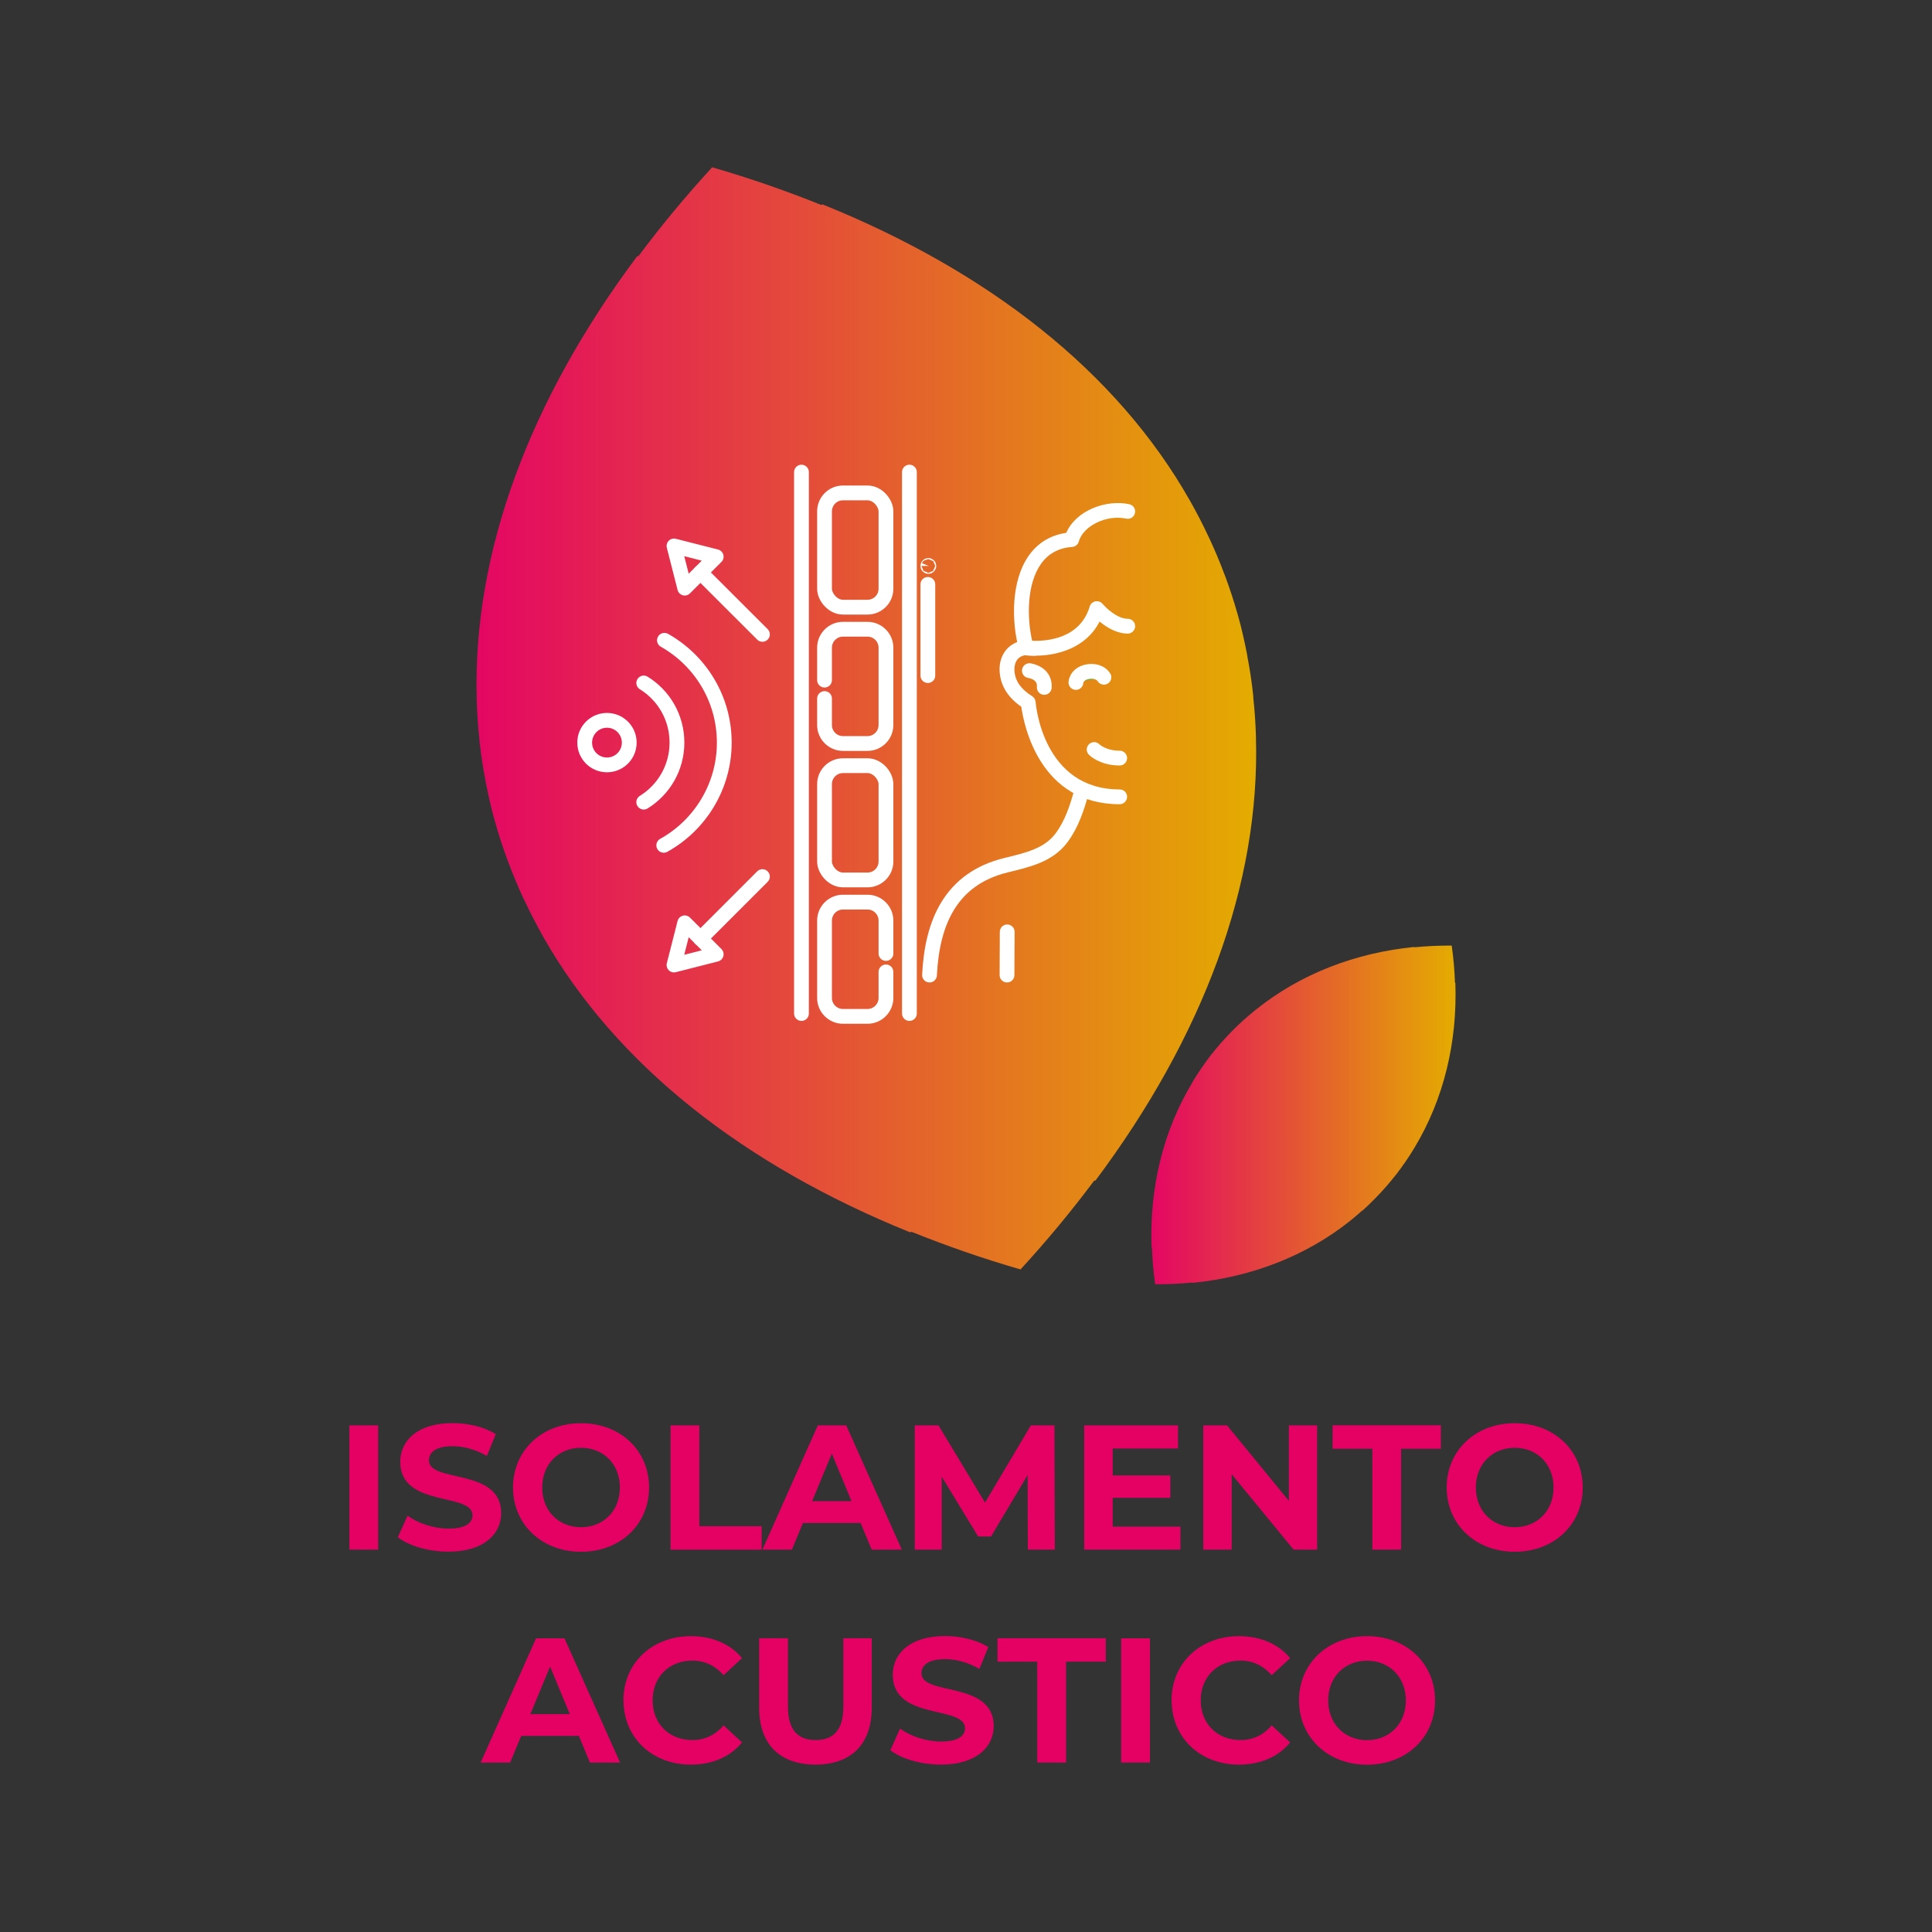 <?xml version="1.0" encoding="UTF-8"?><svg id="Livello_1" xmlns="http://www.w3.org/2000/svg" xmlns:xlink="http://www.w3.org/1999/xlink" viewBox="0 0 195.98 195.98"><rect x="0" y="0" width="195.98" height="195.98" fill="#333333" stroke="none"/><defs><style>.cls-1{fill:#fff;}.cls-2{fill:#e50063;}.cls-3{fill:url(#Sfumatura_senza_nome_6);}.cls-4{fill:url(#Sfumatura_senza_nome_6-2);}.cls-5{fill:#73aa41;}.cls-5,.cls-6{stroke:#fff;stroke-linecap:round;stroke-linejoin:round;stroke-width:1.5px;}.cls-6{fill:none;}</style><linearGradient id="Sfumatura_senza_nome_6" x1="48.33" y1="72.87" x2="127.42" y2="72.87" gradientUnits="userSpaceOnUse"><stop offset="0" stop-color="#e40663"/><stop offset="1" stop-color="#e4ac00"/></linearGradient><linearGradient id="Sfumatura_senza_nome_6-2" x1="116.79" y1="113.1" x2="147.65" y2="113.1" xlink:href="#Sfumatura_senza_nome_6"/></defs><g><g><path class="cls-2" d="m35.44,144.59h2.92v12.6h-2.92v-12.6Z"/><path class="cls-2" d="m40.35,155.95l.99-2.2c1.06.77,2.65,1.31,4.16,1.31,1.73,0,2.43-.58,2.43-1.35,0-2.36-7.33-.74-7.33-5.42,0-2.14,1.73-3.93,5.31-3.93,1.58,0,3.21.38,4.38,1.12l-.9,2.21c-1.17-.67-2.38-.99-3.49-.99-1.73,0-2.39.65-2.39,1.44,0,2.32,7.33.72,7.33,5.35,0,2.11-1.75,3.91-5.35,3.91-2,0-4.02-.59-5.13-1.46Z"/><path class="cls-2" d="m52.04,150.89c0-3.75,2.92-6.52,6.9-6.52s6.9,2.75,6.9,6.52-2.93,6.52-6.9,6.52-6.9-2.77-6.9-6.52Zm10.84,0c0-2.39-1.69-4.03-3.94-4.03s-3.94,1.64-3.94,4.03,1.69,4.03,3.94,4.03,3.94-1.64,3.94-4.03Z"/></g><path class="cls-2" d="m68.02,144.59h2.92v10.23h6.32v2.38h-9.24v-12.6Z"/><g><path class="cls-2" d="m87.3,154.49h-5.85l-1.12,2.7h-2.99l5.62-12.6h2.88l5.64,12.6h-3.06l-1.12-2.7Zm-.92-2.21l-2-4.83-2,4.83h4Z"/><path class="cls-2" d="m104.26,157.19l-.02-7.56-3.71,6.23h-1.31l-3.69-6.07v7.4h-2.74v-12.6h2.41l4.72,7.83,4.65-7.83h2.39l.04,12.6h-2.74Z"/><path class="cls-2" d="m119.74,154.85v2.34h-9.76v-12.6h9.52v2.34h-6.63v2.74h5.85v2.27h-5.85v2.92h6.86Z"/><path class="cls-2" d="m133.61,144.59v12.6h-2.39l-6.28-7.65v7.65h-2.88v-12.6h2.41l6.27,7.65v-7.65h2.88Z"/></g><path class="cls-2" d="m139.21,146.96h-4.03v-2.38h10.98v2.38h-4.03v10.23h-2.92v-10.23Z"/><path class="cls-2" d="m146.75,150.89c0-3.75,2.92-6.52,6.9-6.52s6.9,2.75,6.9,6.52-2.93,6.52-6.9,6.52-6.9-2.77-6.9-6.52Zm10.84,0c0-2.39-1.69-4.03-3.94-4.03s-3.94,1.64-3.94,4.03,1.69,4.03,3.94,4.03,3.94-1.64,3.94-4.03Z"/><path class="cls-2" d="m58.72,176.09h-5.85l-1.12,2.7h-2.99l5.62-12.6h2.88l5.64,12.6h-3.06l-1.12-2.7Zm-.92-2.21l-2-4.83-2,4.83h4Z"/><path class="cls-2" d="m63.24,172.49c0-3.8,2.92-6.52,6.84-6.52,2.18,0,4,.79,5.19,2.23l-1.87,1.73c-.85-.97-1.91-1.48-3.17-1.48-2.36,0-4.03,1.66-4.03,4.03s1.67,4.03,4.03,4.03c1.26,0,2.32-.5,3.17-1.49l1.87,1.73c-1.19,1.46-3.01,2.25-5.2,2.25-3.91,0-6.82-2.72-6.82-6.52Z"/><path class="cls-2" d="m77.01,173.24v-7.06h2.92v6.95c0,2.39,1.04,3.38,2.81,3.38s2.81-.99,2.81-3.38v-6.95h2.88v7.06c0,3.71-2.12,5.76-5.71,5.76s-5.71-2.05-5.71-5.76Z"/><path class="cls-2" d="m90.31,177.55l.99-2.2c1.06.77,2.65,1.31,4.16,1.31,1.73,0,2.43-.58,2.43-1.35,0-2.36-7.33-.74-7.33-5.42,0-2.14,1.73-3.93,5.31-3.93,1.58,0,3.21.38,4.38,1.12l-.9,2.21c-1.17-.67-2.38-.99-3.49-.99-1.73,0-2.39.65-2.39,1.44,0,2.32,7.33.72,7.33,5.35,0,2.11-1.75,3.91-5.35,3.91-2,0-4.02-.59-5.13-1.46Z"/><g><path class="cls-2" d="m105.22,168.56h-4.03v-2.38h10.98v2.38h-4.03v10.23h-2.92v-10.23Z"/><path class="cls-2" d="m113.73,166.19h2.92v12.6h-2.92v-12.6Z"/></g><path class="cls-2" d="m118.84,172.49c0-3.8,2.92-6.52,6.84-6.52,2.18,0,4,.79,5.19,2.23l-1.87,1.73c-.85-.97-1.91-1.48-3.17-1.48-2.36,0-4.03,1.66-4.03,4.03s1.67,4.03,4.03,4.03c1.26,0,2.32-.5,3.17-1.49l1.87,1.73c-1.19,1.46-3.01,2.25-5.2,2.25-3.91,0-6.82-2.72-6.82-6.52Z"/><path class="cls-2" d="m131.77,172.49c0-3.75,2.92-6.52,6.9-6.52s6.9,2.75,6.9,6.52-2.93,6.52-6.9,6.52-6.9-2.77-6.9-6.52Zm10.84,0c0-2.39-1.69-4.03-3.94-4.03s-3.94,1.64-3.94,4.03,1.69,4.03,3.94,4.03,3.94-1.64,3.94-4.03Z"/></g><g><g><path class="cls-3" d="m127.14,70.75c-.01-.11-.02-.23-.03-.34-.14-1.26-.33-2.53-.57-3.78-.02-.1-.03-.21-.05-.31-.26-1.31-.55-2.62-.92-3.92,0-.02-.01-.04-.02-.06,0-.02,0-.04-.02-.07-.36-1.3-.79-2.57-1.25-3.83-.03-.09-.07-.18-.11-.27-.45-1.21-.95-2.39-1.49-3.55-.05-.1-.09-.19-.14-.29-.56-1.19-1.16-2.36-1.81-3.5l-.04-.07c-7.39-13.05-20.43-23.24-37.24-30.02h0l-.17.04c-3.53-1.42-7.2-2.7-11.04-3.81-2.7,2.94-5.18,5.94-7.46,8.99l-.16.05c-10.84,14.51-16.7,29.98-16.26,44.97v.12c.04,1.3.13,2.6.27,3.89.01.12.02.24.03.35.14,1.26.33,2.51.57,3.76.02.11.03.22.06.33.26,1.31.55,2.61.92,3.91,0,.02.01.04.02.06,0,.02,0,.05.02.07.36,1.3.79,2.58,1.25,3.83.03.08.07.17.1.25.45,1.21.95,2.4,1.49,3.57.04.09.09.19.14.28.56,1.19,1.17,2.36,1.81,3.51l.03.06c7.39,13.05,20.43,23.24,37.24,30.03h0l.17-.04c3.53,1.42,7.2,2.7,11.04,3.81,2.7-2.94,5.18-5.94,7.46-8.99l.16-.05c10.84-14.51,16.71-29.98,16.26-44.97v-.11c-.04-1.31-.13-2.61-.27-3.9h0Z"/><path class="cls-4" d="m138.2,122.81s.07-.06.1-.09c.37-.33.73-.68,1.08-1.04l.09-.09c.37-.37.73-.76,1.08-1.16l.02-.02.02-.02c.35-.4.68-.81,1.01-1.22.02-.03.04-.06.07-.09.31-.4.6-.81.89-1.22.02-.03.05-.07.07-.11.29-.42.57-.85.83-1.29l.02-.03c3-4.98,4.36-10.76,4.15-16.72h0l-.04-.03c-.04-1.25-.15-2.5-.33-3.76-1.27-.01-2.53.05-3.77.17l-.04-.03c-5.93.59-11.48,2.7-16.02,6.33l-.04.03c-.39.32-.78.64-1.16.98-.03.03-.07.06-.1.09-.37.33-.73.68-1.08,1.03l-.09.09c-.37.37-.73.76-1.08,1.16l-.02.02-.02.02c-.35.4-.68.81-1.01,1.22-.02.03-.04.06-.06.08-.31.4-.61.81-.89,1.23-.02.03-.05.07-.07.1-.29.43-.57.86-.83,1.3v.02c-3.02,4.98-4.37,10.76-4.17,16.72h0l.04.03c.04,1.25.15,2.5.33,3.76,1.27.01,2.53-.05,3.77-.17l.04.03c5.93-.59,11.48-2.7,16.02-6.33l.03-.03c.4-.32.78-.65,1.16-.99v.03Z"/></g><g><g><line class="cls-6" x1="94.12" y1="68.53" x2="94.12" y2="59.28"/><path class="cls-6" d="m94.22,57.41s-.02.05-.05.05-.05-.02-.05-.05.02-.05.05-.05.05.02.05.05Z"/></g><g><path class="cls-6" d="m94.29,98.91c.26-5.33,2.15-9.78,7.78-11.15,2.07-.51,4.26-.97,5.6-2.76,1.04-1.38,1.59-3.08,2.05-4.75"/><path class="cls-1" d="m114.33,80.83c0,.41-.34.75-.75.75-8.13,0-9.72-8.03-9.98-9.89-1.33-.92-2.07-2.08-2.19-3.45-.14-1.54.65-2.78,1.96-3.17l.38-1.09c.08.62.2,1.21.35,1.75,0,0,.23.03.61.04l-.06.19c-.09.27-.33.47-.62.5-.93.12-1.19.93-1.12,1.65.08.99.67,1.81,1.79,2.51.2.13.33.34.35.58.03.36.78,8.88,8.53,8.88.41,0,.75.33.75.75Z"/><path class="cls-5" d="m109.14,69.23c.13-1.26,2.23-1.51,2.84-.53"/><path class="cls-1" d="m105.07,66.54c-.4,0-.76-.03-1.08-.07-.3-.04-.54-.26-.62-.55-.8-2.93-.8-7.03.99-9.56.92-1.3,2.2-2.07,3.8-2.31.99-2.28,4.06-3.41,6.4-2.9.4.09.66.49.57.89-.09.41-.49.66-.89.57-1.98-.43-4.36.72-4.81,2.33-.09.3-.35.52-.67.54-1.37.1-2.43.68-3.17,1.73-1.4,1.98-1.45,5.31-.89,7.79,1.32.05,4.84-.12,5.84-3.48.08-.26.3-.46.57-.52.27-.05.55.04.73.25.35.42,1.5,1.52,2.56,1.52.41,0,.75.34.75.75s-.34.75-.75.75c-1.14,0-2.17-.65-2.86-1.22-1.39,2.73-4.37,3.46-6.47,3.46Z"/><path class="cls-5" d="m104.42,68.03s1.62.2,1.51,1.7"/><path class="cls-5" d="m110.99,76.03s.84.87,2.59.87"/><line class="cls-6" x1="102.17" y1="94.53" x2="102.15" y2="98.91"/></g><g><line class="cls-6" x1="92.25" y1="47.89" x2="92.25" y2="102.81"/><g><line class="cls-6" x1="81.3" y1="102.81" x2="81.3" y2="47.89"/><g><rect class="cls-6" x="83.64" y="50" width="6.23" height="11.59" rx="1.87" ry="1.87"/><path class="cls-6" d="m83.64,68.99v-3.29c0-1.03.84-1.87,1.87-1.87h2.49c1.03,0,1.87.84,1.87,1.87v7.85c0,1.03-.84,1.87-1.87,1.87h-2.49c-1.03,0-1.87-.84-1.87-1.87v-2.69"/><rect class="cls-6" x="83.64" y="77.67" width="6.23" height="11.59" rx="1.87" ry="1.87"/><path class="cls-6" d="m89.87,98.59v2.64c0,1.03-.84,1.87-1.87,1.87h-2.49c-1.03,0-1.87-.84-1.87-1.87v-7.85c0-1.03.84-1.87,1.87-1.87h2.49c1.03,0,1.87.84,1.87,1.87v3.34"/></g></g></g><g><path class="cls-6" d="m63.83,75.33c0,1.25-1.01,2.26-2.26,2.26s-2.26-1.01-2.26-2.26,1.01-2.26,2.26-2.26,2.26,1.01,2.26,2.26Z"/><path class="cls-6" d="m65.3,69.28c2.03,1.25,3.37,3.49,3.37,6.05s-1.35,4.79-3.37,6.04"/><path class="cls-6" d="m67.4,64.95c3.62,2.04,6.07,5.92,6.07,10.38s-2.48,8.39-6.14,10.42"/></g><g><g><line class="cls-6" x1="77.34" y1="64.35" x2="71.05" y2="58.07"/><polygon class="cls-6" points="72.65 56.47 68.37 55.38 69.46 59.66 72.65 56.47"/></g><g><line class="cls-6" x1="77.34" y1="88.92" x2="71.05" y2="95.21"/><polygon class="cls-6" points="72.65 96.8 68.37 97.89 69.46 93.61 72.65 96.8"/></g></g></g></g></svg>